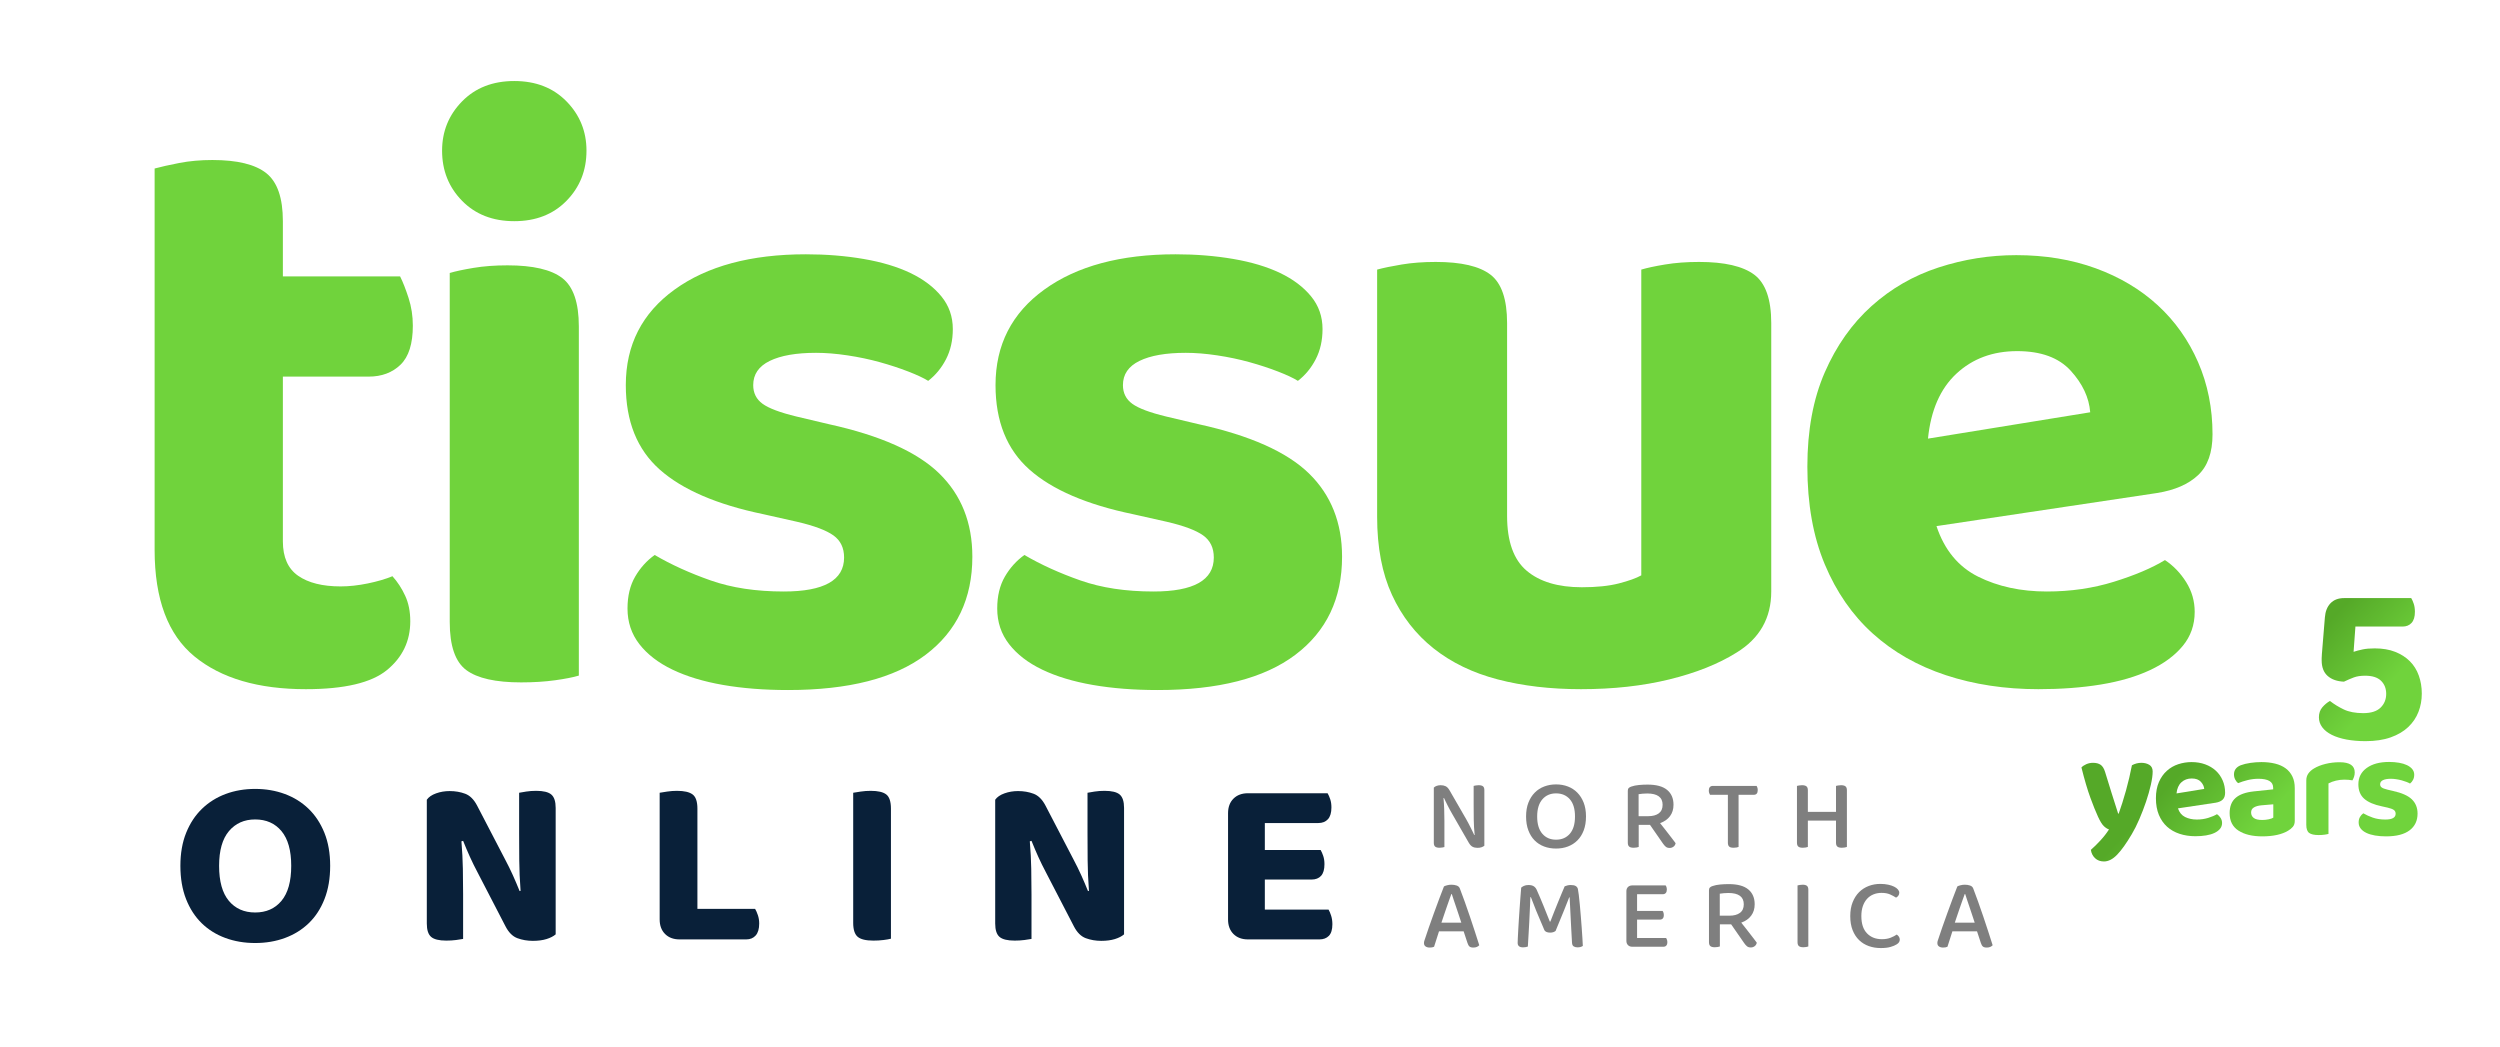 <svg viewBox="0 0 236.499 99.05" height="99.05pt" width="236.499pt" overflow="visible" version="1.1" xmlns="http://www.w3.org/2000/svg" xmlns:xlink="http://www.w3.org/1999/xlink" fill-rule="evenodd" stroke-linejoin="bevel" stroke-width="0.501">
 <defs>
  <linearGradient gradientTransform="translate(211.538 30.631)" y2="-5.522" x2="6.04" y1="0" x1="0" gradientUnits="userSpaceOnUse" id="LinearGradient">
   <stop stop-color="#55a928" offset="0"></stop>
   <stop stop-color="#70d33c" offset="1"></stop>
  </linearGradient>
  <linearGradient gradientTransform="translate(210.322 30.426)" y2="-6" x2="6.563" y1="0" x1="0" gradientUnits="userSpaceOnUse" id="LinearGradient_1">
   <stop stop-color="#55a928" offset="0"></stop>
   <stop stop-color="#70d33c" offset="1"></stop>
  </linearGradient>
 </defs>
 <g transform="scale(1 -1)" font-size="16" font-family="Times New Roman" stroke="black" fill="none" id="Document">
  <g transform="translate(0 -99.05)" id="Spread">
   <g style="font-variant-ligatures:none" id="Layer 1">
    <g stroke="none" stroke-linecap="round" stroke-linejoin="round" fill-rule="nonzero" id="Group">
     <g id="Group_1">
      <g stroke-miterlimit="79.84" fill="#70d33c" stroke-width="2.01" id="Group_2">
       <g id="Group_3">
        <path marker-end="none" marker-start="none" d="M 26.76,47.835 C 26.76,46.335 27.242,45.25 28.206,44.581 C 29.17,43.911 30.509,43.576 32.224,43.576 C 33.027,43.576 33.884,43.67 34.795,43.857 C 35.706,44.045 36.482,44.273 37.125,44.54 C 37.607,44.005 38.009,43.389 38.33,42.692 C 38.652,41.996 38.812,41.192 38.812,40.282 C 38.812,38.407 38.076,36.867 36.603,35.661 C 35.13,34.456 32.572,33.854 28.929,33.854 C 24.43,33.854 20.921,34.885 18.403,36.947 C 15.885,39.009 14.627,42.371 14.627,47.031 L 14.627,83.109 C 15.216,83.27 15.993,83.444 16.957,83.632 C 17.921,83.819 18.966,83.913 20.091,83.913 C 22.447,83.913 24.148,83.498 25.193,82.667 C 26.237,81.837 26.76,80.324 26.76,78.127 L 26.76,72.905 L 37.848,72.905 C 38.116,72.369 38.384,71.686 38.652,70.856 C 38.92,70.025 39.054,69.155 39.054,68.244 C 39.054,66.53 38.665,65.298 37.888,64.548 C 37.112,63.798 36.107,63.423 34.875,63.423 L 26.76,63.423 L 26.76,47.835 Z"></path>
        <path marker-end="none" marker-start="none" d="M 54.758,35.139 C 54.222,34.978 53.472,34.831 52.508,34.697 C 51.544,34.563 50.473,34.496 49.294,34.496 C 46.884,34.496 45.156,34.885 44.111,35.661 C 43.067,36.438 42.545,37.952 42.545,40.201 L 42.545,73.226 C 43.08,73.387 43.83,73.547 44.794,73.708 C 45.759,73.869 46.83,73.949 48.009,73.949 C 50.419,73.949 52.147,73.547 53.191,72.744 C 54.236,71.94 54.758,70.414 54.758,68.164 L 54.758,35.139 Z M 41.821,84.797 C 41.821,86.618 42.451,88.171 43.71,89.457 C 44.969,90.743 46.616,91.385 48.651,91.385 C 50.687,91.385 52.334,90.743 53.593,89.457 C 54.852,88.171 55.481,86.618 55.481,84.797 C 55.481,82.922 54.852,81.341 53.593,80.056 C 52.334,78.77 50.687,78.127 48.651,78.127 C 46.616,78.127 44.969,78.77 43.71,80.056 C 42.451,81.341 41.821,82.922 41.821,84.797 Z"></path>
        <path marker-end="none" marker-start="none" d="M 91.984,46.388 C 91.984,42.424 90.511,39.331 87.565,37.108 C 84.619,34.885 80.28,33.773 74.548,33.773 C 72.298,33.773 70.249,33.934 68.401,34.255 C 66.553,34.577 64.959,35.059 63.62,35.702 C 62.281,36.344 61.237,37.148 60.487,38.112 C 59.737,39.076 59.362,40.201 59.362,41.487 C 59.362,42.665 59.603,43.67 60.085,44.5 C 60.567,45.33 61.183,46.013 61.933,46.549 C 63.486,45.638 65.254,44.835 67.236,44.139 C 69.218,43.442 71.522,43.094 74.146,43.094 C 77.95,43.094 79.851,44.165 79.851,46.308 C 79.851,47.219 79.517,47.915 78.847,48.397 C 78.177,48.879 77.039,49.308 75.432,49.683 L 72.218,50.406 C 67.825,51.317 64.558,52.723 62.415,54.625 C 60.272,56.526 59.201,59.191 59.201,62.62 C 59.201,66.423 60.741,69.436 63.821,71.659 C 66.901,73.882 71.039,74.994 76.236,74.994 C 78.164,74.994 79.985,74.846 81.699,74.552 C 83.414,74.257 84.887,73.815 86.119,73.226 C 87.351,72.637 88.328,71.9 89.052,71.016 C 89.775,70.132 90.136,69.101 90.136,67.923 C 90.136,66.851 89.922,65.901 89.494,65.07 C 89.065,64.24 88.503,63.557 87.806,63.021 C 87.378,63.289 86.748,63.584 85.918,63.905 C 85.088,64.227 84.19,64.521 83.226,64.789 C 82.262,65.057 81.244,65.271 80.173,65.432 C 79.101,65.593 78.11,65.673 77.2,65.673 C 75.325,65.673 73.865,65.418 72.821,64.91 C 71.776,64.401 71.254,63.637 71.254,62.62 C 71.254,61.87 71.548,61.28 72.138,60.852 C 72.727,60.423 73.798,60.021 75.352,59.646 L 78.405,58.923 C 83.28,57.852 86.762,56.299 88.851,54.263 C 90.94,52.227 91.984,49.603 91.984,46.388 Z"></path>
        <path marker-end="none" marker-start="none" d="M 126.959,46.388 C 126.959,42.424 125.486,39.331 122.54,37.108 C 119.594,34.885 115.255,33.773 109.523,33.773 C 107.273,33.773 105.224,33.934 103.376,34.255 C 101.528,34.577 99.934,35.059 98.595,35.702 C 97.256,36.344 96.212,37.148 95.462,38.112 C 94.712,39.076 94.337,40.201 94.337,41.487 C 94.337,42.665 94.578,43.67 95.06,44.5 C 95.542,45.33 96.158,46.013 96.908,46.549 C 98.461,45.638 100.229,44.835 102.211,44.139 C 104.193,43.442 106.497,43.094 109.121,43.094 C 112.925,43.094 114.826,44.165 114.826,46.308 C 114.826,47.219 114.492,47.915 113.822,48.397 C 113.152,48.879 112.014,49.308 110.407,49.683 L 107.193,50.406 C 102.8,51.317 99.533,52.723 97.39,54.625 C 95.247,56.526 94.176,59.191 94.176,62.62 C 94.176,66.423 95.716,69.436 98.796,71.659 C 101.876,73.882 106.014,74.994 111.211,74.994 C 113.139,74.994 114.96,74.846 116.674,74.552 C 118.389,74.257 119.862,73.815 121.094,73.226 C 122.326,72.637 123.303,71.9 124.027,71.016 C 124.75,70.132 125.111,69.101 125.111,67.923 C 125.111,66.851 124.897,65.901 124.469,65.07 C 124.04,64.24 123.478,63.557 122.781,63.021 C 122.353,63.289 121.723,63.584 120.893,63.905 C 120.063,64.227 119.165,64.521 118.201,64.789 C 117.237,65.057 116.219,65.271 115.148,65.432 C 114.076,65.593 113.085,65.673 112.175,65.673 C 110.3,65.673 108.84,65.418 107.796,64.91 C 106.751,64.401 106.229,63.637 106.229,62.62 C 106.229,61.87 106.523,61.28 107.113,60.852 C 107.702,60.423 108.773,60.021 110.327,59.646 L 113.38,58.923 C 118.255,57.852 121.737,56.299 123.826,54.263 C 125.915,52.227 126.959,49.603 126.959,46.388 Z"></path>
        <path marker-end="none" marker-start="none" d="M 167.559,43.094 C 167.559,40.576 166.461,38.648 164.265,37.309 C 162.551,36.237 160.435,35.394 157.917,34.778 C 155.399,34.162 152.614,33.854 149.56,33.854 C 146.668,33.854 144.043,34.162 141.686,34.778 C 139.329,35.394 137.307,36.371 135.619,37.71 C 133.932,39.05 132.619,40.737 131.682,42.773 C 130.745,44.808 130.276,47.272 130.276,50.165 L 130.276,73.547 C 130.865,73.708 131.642,73.869 132.606,74.029 C 133.57,74.19 134.642,74.271 135.82,74.271 C 138.231,74.271 139.958,73.869 141.003,73.065 C 142.047,72.262 142.57,70.735 142.57,68.485 L 142.57,50.245 C 142.57,47.835 143.186,46.107 144.418,45.063 C 145.65,44.018 147.391,43.496 149.641,43.496 C 151.033,43.496 152.199,43.616 153.136,43.857 C 154.073,44.098 154.783,44.353 155.265,44.621 L 155.265,73.547 C 155.801,73.708 156.551,73.869 157.515,74.029 C 158.479,74.19 159.551,74.271 160.729,74.271 C 163.14,74.271 164.881,73.869 165.952,73.065 C 167.023,72.262 167.559,70.735 167.559,68.485 L 167.559,43.094 Z"></path>
        <path marker-end="none" marker-start="none" d="M 183.19,49.281 C 183.94,47.031 185.252,45.438 187.127,44.5 C 189.002,43.563 191.171,43.094 193.635,43.094 C 195.885,43.094 198.001,43.402 199.983,44.018 C 201.965,44.634 203.572,45.317 204.804,46.067 C 205.608,45.531 206.277,44.835 206.813,43.978 C 207.349,43.121 207.617,42.183 207.617,41.166 C 207.617,39.934 207.242,38.862 206.492,37.952 C 205.742,37.041 204.711,36.278 203.398,35.661 C 202.086,35.045 200.532,34.59 198.738,34.295 C 196.943,34.001 194.975,33.854 192.832,33.854 C 189.671,33.854 186.752,34.295 184.073,35.179 C 181.395,36.063 179.092,37.376 177.163,39.117 C 175.235,40.858 173.721,43.04 172.623,45.665 C 171.525,48.29 170.976,51.37 170.976,54.906 C 170.976,58.334 171.525,61.307 172.623,63.825 C 173.721,66.342 175.195,68.432 177.043,70.092 C 178.891,71.753 181.007,72.972 183.39,73.748 C 185.774,74.525 188.225,74.913 190.743,74.913 C 193.475,74.913 195.979,74.498 198.256,73.668 C 200.532,72.838 202.487,71.672 204.121,70.173 C 205.755,68.673 207.027,66.878 207.938,64.789 C 208.849,62.7 209.304,60.423 209.304,57.959 C 209.304,56.245 208.849,54.959 207.938,54.102 C 207.027,53.245 205.742,52.683 204.081,52.415 L 183.19,49.281 Z M 190.823,65.834 C 188.52,65.834 186.605,65.124 185.078,63.704 C 183.551,62.285 182.654,60.236 182.386,57.557 L 197.733,60.048 C 197.626,61.441 197.01,62.753 195.885,63.985 C 194.76,65.218 193.073,65.834 190.823,65.834 Z"></path>
       </g>
      </g>
      <g stroke-miterlimit="79.84" fill="#092039" stroke-width="0.567" id="Group_4">
       <g id="Group_5">
        <path marker-end="none" marker-start="none" d="M 31.234,17.142 C 31.234,15.959 31.056,14.913 30.699,14.003 C 30.343,13.093 29.846,12.331 29.21,11.717 C 28.573,11.103 27.822,10.637 26.958,10.319 C 26.094,10 25.154,9.841 24.138,9.841 C 23.122,9.841 22.182,10 21.318,10.319 C 20.454,10.637 19.707,11.103 19.078,11.717 C 18.449,12.331 17.956,13.093 17.599,14.003 C 17.243,14.913 17.065,15.959 17.065,17.142 C 17.065,18.324 17.247,19.367 17.611,20.269 C 17.975,21.171 18.475,21.929 19.112,22.543 C 19.749,23.157 20.495,23.623 21.352,23.942 C 22.209,24.26 23.137,24.419 24.138,24.419 C 25.139,24.419 26.071,24.26 26.935,23.942 C 27.8,23.623 28.55,23.157 29.187,22.543 C 29.824,21.929 30.324,21.171 30.688,20.269 C 31.052,19.367 31.234,18.324 31.234,17.142 Z M 27.549,17.142 C 27.549,18.597 27.242,19.692 26.628,20.428 C 26.014,21.163 25.184,21.531 24.138,21.531 C 23.107,21.531 22.281,21.163 21.659,20.428 C 21.037,19.692 20.727,18.597 20.727,17.142 C 20.727,15.671 21.034,14.568 21.648,13.832 C 22.262,13.097 23.092,12.729 24.138,12.729 C 25.184,12.729 26.014,13.097 26.628,13.832 C 27.242,14.568 27.549,15.671 27.549,17.142 Z"></path>
        <path marker-end="none" marker-start="none" d="M 52.566,10.66 C 52.354,10.478 52.066,10.33 51.702,10.216 C 51.338,10.103 50.906,10.046 50.406,10.046 C 49.89,10.046 49.405,10.129 48.95,10.296 C 48.495,10.463 48.116,10.842 47.813,11.433 L 45.175,16.527 C 44.917,17.013 44.678,17.498 44.458,17.983 C 44.239,18.468 44.022,18.976 43.81,19.507 L 43.651,19.461 C 43.727,18.552 43.772,17.684 43.787,16.857 C 43.803,16.031 43.81,15.231 43.81,14.458 L 43.81,10.228 C 43.659,10.197 43.435,10.163 43.139,10.125 C 42.844,10.087 42.537,10.069 42.218,10.069 C 41.536,10.069 41.058,10.186 40.785,10.421 C 40.512,10.656 40.376,11.077 40.376,11.683 L 40.376,23.396 C 40.558,23.654 40.85,23.854 41.252,23.998 C 41.653,24.143 42.082,24.215 42.537,24.215 C 43.067,24.215 43.556,24.131 44.003,23.964 C 44.451,23.798 44.826,23.426 45.129,22.85 L 47.79,17.733 C 48.048,17.248 48.287,16.762 48.507,16.277 C 48.726,15.792 48.942,15.284 49.155,14.754 L 49.246,14.776 C 49.17,15.792 49.128,16.755 49.121,17.665 C 49.113,18.574 49.109,19.446 49.109,20.28 L 49.109,24.055 C 49.261,24.086 49.485,24.124 49.78,24.169 C 50.076,24.215 50.39,24.237 50.724,24.237 C 51.406,24.237 51.884,24.12 52.157,23.885 C 52.43,23.65 52.566,23.229 52.566,22.623 L 52.566,10.66 Z"></path>
        <path marker-end="none" marker-start="none" d="M 64.292,10.182 C 63.716,10.182 63.257,10.353 62.916,10.694 C 62.575,11.035 62.404,11.494 62.404,12.07 L 62.404,24.055 C 62.571,24.086 62.81,24.124 63.12,24.169 C 63.431,24.215 63.738,24.237 64.041,24.237 C 64.724,24.237 65.217,24.124 65.52,23.896 C 65.823,23.669 65.975,23.221 65.975,22.554 L 65.975,13.071 L 71.433,13.071 C 71.524,12.919 71.611,12.722 71.694,12.479 C 71.778,12.237 71.82,11.971 71.82,11.683 C 71.82,11.183 71.71,10.808 71.49,10.557 C 71.27,10.307 70.97,10.182 70.591,10.182 L 64.292,10.182 Z"></path>
        <path marker-end="none" marker-start="none" d="M 82.622,10.069 C 81.91,10.069 81.413,10.19 81.133,10.432 C 80.852,10.675 80.712,11.115 80.712,11.751 L 80.712,24.055 C 80.879,24.086 81.118,24.124 81.428,24.169 C 81.739,24.215 82.054,24.237 82.372,24.237 C 83.055,24.237 83.543,24.124 83.839,23.896 C 84.135,23.669 84.283,23.221 84.283,22.554 L 84.283,10.25 C 84.116,10.205 83.881,10.163 83.578,10.125 C 83.274,10.087 82.956,10.069 82.622,10.069 Z"></path>
        <path marker-end="none" marker-start="none" d="M 106.335,10.66 C 106.123,10.478 105.835,10.33 105.471,10.216 C 105.107,10.103 104.675,10.046 104.175,10.046 C 103.659,10.046 103.174,10.129 102.719,10.296 C 102.264,10.463 101.885,10.842 101.582,11.433 L 98.944,16.527 C 98.686,17.013 98.447,17.498 98.227,17.983 C 98.008,18.468 97.791,18.976 97.579,19.507 L 97.42,19.461 C 97.496,18.552 97.541,17.684 97.556,16.857 C 97.572,16.031 97.579,15.231 97.579,14.458 L 97.579,10.228 C 97.428,10.197 97.204,10.163 96.908,10.125 C 96.613,10.087 96.306,10.069 95.987,10.069 C 95.305,10.069 94.827,10.186 94.554,10.421 C 94.281,10.656 94.145,11.077 94.145,11.683 L 94.145,23.396 C 94.327,23.654 94.619,23.854 95.021,23.998 C 95.422,24.143 95.851,24.215 96.306,24.215 C 96.836,24.215 97.325,24.131 97.772,23.964 C 98.22,23.798 98.595,23.426 98.898,22.85 L 101.559,17.733 C 101.817,17.248 102.056,16.762 102.276,16.277 C 102.495,15.792 102.711,15.284 102.924,14.754 L 103.015,14.776 C 102.939,15.792 102.897,16.755 102.89,17.665 C 102.882,18.574 102.878,19.446 102.878,20.28 L 102.878,24.055 C 103.03,24.086 103.254,24.124 103.549,24.169 C 103.845,24.215 104.159,24.237 104.493,24.237 C 105.175,24.237 105.653,24.12 105.926,23.885 C 106.199,23.65 106.335,23.229 106.335,22.623 L 106.335,10.66 Z"></path>
        <path marker-end="none" marker-start="none" d="M 118.061,10.182 C 117.485,10.182 117.026,10.353 116.685,10.694 C 116.344,11.035 116.173,11.494 116.173,12.07 L 116.173,22.122 C 116.173,22.698 116.344,23.157 116.685,23.498 C 117.026,23.839 117.485,24.01 118.061,24.01 L 125.589,24.01 C 125.68,23.858 125.763,23.669 125.839,23.441 C 125.915,23.214 125.952,22.956 125.952,22.668 C 125.952,22.168 125.842,21.796 125.623,21.554 C 125.403,21.311 125.096,21.19 124.702,21.19 L 119.653,21.19 L 119.653,18.643 L 124.929,18.643 C 125.02,18.491 125.103,18.301 125.179,18.074 C 125.255,17.847 125.293,17.589 125.293,17.301 C 125.293,16.8 125.187,16.433 124.974,16.198 C 124.762,15.963 124.459,15.845 124.065,15.845 L 119.653,15.845 L 119.653,13.002 L 125.68,13.002 C 125.77,12.851 125.854,12.654 125.93,12.411 C 126.005,12.168 126.043,11.903 126.043,11.615 C 126.043,11.115 125.933,10.751 125.714,10.523 C 125.494,10.296 125.194,10.182 124.815,10.182 L 118.061,10.182 Z"></path>
       </g>
      </g>
      <g stroke-miterlimit="79.84" fill="#7f7f7f" stroke-width="0.234" id="Group_6">
       <g id="Group_7">
        <path marker-end="none" marker-start="none" d="M 140.419,19.044 C 140.349,18.987 140.26,18.939 140.152,18.901 C 140.044,18.863 139.916,18.844 139.77,18.844 C 139.592,18.844 139.438,18.877 139.307,18.944 C 139.177,19.011 139.058,19.136 138.949,19.321 L 137.375,22.059 C 137.305,22.18 137.233,22.308 137.16,22.441 C 137.087,22.575 137.017,22.708 136.95,22.842 C 136.883,22.976 136.82,23.104 136.759,23.228 C 136.699,23.352 136.646,23.462 136.602,23.558 L 136.554,23.548 C 136.586,23.217 136.608,22.863 136.621,22.484 C 136.634,22.106 136.64,21.748 136.64,21.41 L 136.64,18.92 C 136.596,18.907 136.53,18.893 136.444,18.877 C 136.359,18.861 136.271,18.853 136.182,18.853 C 135.991,18.853 135.853,18.888 135.767,18.958 C 135.681,19.028 135.638,19.146 135.638,19.311 L 135.638,24.541 C 135.702,24.61 135.792,24.666 135.91,24.708 C 136.028,24.749 136.153,24.77 136.287,24.77 C 136.465,24.77 136.621,24.738 136.755,24.674 C 136.888,24.61 137.009,24.486 137.117,24.302 L 138.701,21.554 C 138.771,21.433 138.841,21.306 138.911,21.172 C 138.981,21.038 139.05,20.905 139.116,20.771 C 139.183,20.638 139.247,20.509 139.307,20.385 C 139.368,20.261 139.42,20.151 139.465,20.055 L 139.503,20.065 C 139.452,20.548 139.423,21.027 139.417,21.501 C 139.411,21.975 139.407,22.438 139.407,22.89 L 139.407,24.703 C 139.458,24.715 139.525,24.73 139.608,24.746 C 139.691,24.762 139.78,24.77 139.875,24.77 C 140.066,24.77 140.204,24.735 140.29,24.665 C 140.376,24.595 140.419,24.477 140.419,24.311 L 140.419,19.044 Z"></path>
        <path marker-end="none" marker-start="none" d="M 150.035,21.811 C 150.035,21.315 149.963,20.878 149.82,20.499 C 149.677,20.121 149.478,19.804 149.223,19.55 C 148.969,19.295 148.67,19.103 148.326,18.972 C 147.983,18.842 147.608,18.777 147.2,18.777 C 146.793,18.777 146.416,18.842 146.07,18.972 C 145.723,19.103 145.424,19.295 145.173,19.55 C 144.921,19.804 144.724,20.121 144.581,20.499 C 144.438,20.878 144.366,21.315 144.366,21.811 C 144.366,22.308 144.439,22.743 144.586,23.119 C 144.732,23.494 144.932,23.81 145.187,24.068 C 145.441,24.326 145.742,24.52 146.089,24.65 C 146.435,24.781 146.806,24.846 147.2,24.846 C 147.601,24.846 147.973,24.781 148.317,24.65 C 148.66,24.52 148.959,24.326 149.214,24.068 C 149.468,23.81 149.669,23.494 149.815,23.119 C 149.961,22.743 150.035,22.308 150.035,21.811 Z M 148.994,21.811 C 148.994,22.524 148.832,23.066 148.508,23.438 C 148.183,23.81 147.747,23.997 147.2,23.997 C 146.666,23.997 146.235,23.809 145.907,23.434 C 145.58,23.058 145.416,22.517 145.416,21.811 C 145.416,21.099 145.578,20.555 145.903,20.179 C 146.227,19.804 146.66,19.616 147.2,19.616 C 147.747,19.616 148.183,19.804 148.508,20.179 C 148.832,20.555 148.994,21.099 148.994,21.811 Z"></path>
        <path marker-end="none" marker-start="none" d="M 155.021,18.929 C 154.97,18.91 154.903,18.893 154.82,18.877 C 154.738,18.861 154.645,18.853 154.544,18.853 C 154.346,18.853 154.205,18.89 154.119,18.963 C 154.033,19.036 153.99,19.158 153.99,19.33 L 153.99,24.254 C 153.99,24.362 154.02,24.447 154.081,24.507 C 154.141,24.568 154.225,24.614 154.334,24.645 C 154.531,24.715 154.766,24.763 155.04,24.789 C 155.313,24.814 155.587,24.827 155.86,24.827 C 156.687,24.827 157.303,24.66 157.707,24.326 C 158.111,23.992 158.313,23.523 158.313,22.918 C 158.313,22.498 158.203,22.141 157.984,21.845 C 157.764,21.549 157.451,21.328 157.044,21.181 C 157.196,20.991 157.346,20.801 157.492,20.614 C 157.639,20.426 157.777,20.248 157.907,20.079 C 158.038,19.911 158.155,19.758 158.26,19.621 C 158.365,19.484 158.45,19.372 158.513,19.282 C 158.482,19.136 158.412,19.025 158.303,18.948 C 158.195,18.872 158.078,18.834 157.95,18.834 C 157.798,18.834 157.677,18.871 157.588,18.944 C 157.499,19.017 157.41,19.117 157.32,19.244 L 156.089,21.019 L 155.021,21.019 L 155.021,18.929 Z M 155.937,21.84 C 156.35,21.84 156.678,21.929 156.92,22.107 C 157.161,22.285 157.282,22.556 157.282,22.918 C 157.282,23.275 157.16,23.542 156.915,23.72 C 156.67,23.898 156.309,23.987 155.832,23.987 C 155.686,23.987 155.541,23.981 155.398,23.968 C 155.254,23.955 155.126,23.939 155.011,23.92 L 155.011,21.84 L 155.937,21.84 Z"></path>
        <path marker-end="none" marker-start="none" d="M 164.468,23.863 L 164.468,18.929 C 164.424,18.91 164.358,18.893 164.273,18.877 C 164.187,18.861 164.096,18.853 164.001,18.853 C 163.803,18.853 163.663,18.89 163.581,18.963 C 163.498,19.036 163.457,19.158 163.457,19.33 L 163.457,23.863 L 161.768,23.863 C 161.736,23.908 161.709,23.965 161.686,24.035 C 161.664,24.105 161.653,24.184 161.653,24.273 C 161.653,24.413 161.686,24.52 161.753,24.593 C 161.82,24.666 161.911,24.703 162.025,24.703 L 166.176,24.703 C 166.202,24.665 166.226,24.61 166.248,24.541 C 166.27,24.471 166.281,24.394 166.281,24.311 C 166.281,24.012 166.157,23.863 165.909,23.863 L 164.468,23.863 Z"></path>
        <path marker-end="none" marker-start="none" d="M 173.685,24.703 C 173.73,24.715 173.796,24.73 173.886,24.746 C 173.975,24.762 174.067,24.77 174.162,24.77 C 174.347,24.77 174.485,24.735 174.577,24.665 C 174.67,24.595 174.716,24.471 174.716,24.292 L 174.716,18.929 C 174.665,18.91 174.596,18.893 174.511,18.877 C 174.425,18.861 174.334,18.853 174.239,18.853 C 174.041,18.853 173.9,18.89 173.814,18.963 C 173.728,19.036 173.685,19.158 173.685,19.33 L 173.685,21.42 L 171.023,21.42 L 171.023,18.929 C 170.972,18.91 170.905,18.893 170.822,18.877 C 170.74,18.861 170.647,18.853 170.546,18.853 C 170.348,18.853 170.207,18.89 170.121,18.963 C 170.035,19.036 169.992,19.158 169.992,19.33 L 169.992,24.703 C 170.043,24.715 170.111,24.73 170.197,24.746 C 170.283,24.762 170.374,24.77 170.469,24.77 C 170.654,24.77 170.792,24.735 170.884,24.665 C 170.977,24.595 171.023,24.471 171.023,24.292 L 171.023,22.25 L 173.685,22.25 L 173.685,24.703 Z"></path>
       </g>
      </g>
      <g stroke-miterlimit="79.84" fill="#7f7f7f" stroke-width="0.234" id="Group_8">
       <g id="Group_9">
        <path marker-end="none" marker-start="none" d="M 138.459,10.948 L 136.13,10.948 L 135.663,9.488 C 135.605,9.462 135.545,9.443 135.481,9.43 C 135.418,9.418 135.341,9.411 135.252,9.411 C 135.093,9.411 134.963,9.446 134.861,9.516 C 134.759,9.586 134.708,9.691 134.708,9.831 C 134.708,9.901 134.718,9.97 134.737,10.036 C 134.756,10.103 134.782,10.178 134.813,10.261 C 134.896,10.528 135.012,10.873 135.162,11.296 C 135.311,11.719 135.47,12.166 135.639,12.637 C 135.807,13.108 135.978,13.57 136.149,14.025 C 136.321,14.48 136.471,14.87 136.598,15.194 C 136.662,15.232 136.76,15.269 136.894,15.304 C 137.027,15.339 137.164,15.357 137.304,15.357 C 137.489,15.357 137.654,15.331 137.8,15.28 C 137.947,15.229 138.045,15.14 138.096,15.013 C 138.236,14.65 138.389,14.238 138.554,13.777 C 138.72,13.316 138.885,12.84 139.05,12.351 C 139.216,11.861 139.375,11.38 139.528,10.91 C 139.68,10.439 139.817,10.013 139.938,9.631 C 139.881,9.567 139.806,9.515 139.714,9.473 C 139.621,9.432 139.512,9.411 139.384,9.411 C 139.213,9.411 139.089,9.445 139.012,9.512 C 138.936,9.578 138.872,9.691 138.821,9.85 L 138.459,10.948 Z M 137.295,14.469 C 137.231,14.297 137.161,14.103 137.085,13.887 C 137.008,13.671 136.929,13.443 136.846,13.205 C 136.763,12.966 136.681,12.724 136.598,12.479 C 136.515,12.234 136.436,11.997 136.359,11.768 L 138.239,11.768 C 138.157,12.023 138.072,12.279 137.986,12.537 C 137.901,12.794 137.818,13.041 137.738,13.276 C 137.659,13.512 137.584,13.733 137.514,13.939 C 137.444,14.146 137.387,14.323 137.342,14.469 L 137.295,14.469 Z"></path>
        <path marker-end="none" marker-start="none" d="M 147.158,10.986 C 147.108,10.941 147.038,10.903 146.948,10.871 C 146.859,10.84 146.758,10.824 146.643,10.824 C 146.51,10.824 146.393,10.844 146.295,10.886 C 146.196,10.927 146.128,10.992 146.09,11.081 C 145.797,11.756 145.544,12.354 145.331,12.875 C 145.118,13.397 144.948,13.833 144.82,14.183 L 144.773,14.183 C 144.754,13.731 144.736,13.316 144.72,12.937 C 144.704,12.559 144.687,12.188 144.668,11.826 C 144.649,11.463 144.628,11.094 144.606,10.719 C 144.583,10.343 144.56,9.939 144.534,9.507 C 144.483,9.488 144.418,9.47 144.339,9.454 C 144.259,9.438 144.175,9.43 144.086,9.43 C 143.742,9.43 143.57,9.57 143.57,9.85 C 143.57,9.933 143.575,10.079 143.585,10.289 C 143.594,10.499 143.607,10.749 143.623,11.038 C 143.639,11.328 143.658,11.648 143.68,11.997 C 143.702,12.347 143.726,12.702 143.752,13.061 C 143.777,13.421 143.803,13.774 143.828,14.121 C 143.853,14.467 143.879,14.787 143.904,15.08 C 143.955,15.131 144.04,15.185 144.157,15.242 C 144.275,15.299 144.42,15.328 144.591,15.328 C 144.795,15.328 144.957,15.291 145.078,15.218 C 145.199,15.145 145.294,15.035 145.364,14.889 C 145.466,14.666 145.571,14.426 145.679,14.168 C 145.787,13.911 145.896,13.65 146.004,13.386 C 146.112,13.122 146.217,12.859 146.319,12.599 C 146.42,12.338 146.519,12.093 146.614,11.864 L 146.662,11.864 C 146.783,12.182 146.906,12.497 147.03,12.809 C 147.154,13.12 147.275,13.419 147.392,13.706 C 147.51,13.992 147.621,14.262 147.726,14.517 C 147.831,14.771 147.928,15 148.017,15.204 C 148.087,15.236 148.173,15.264 148.275,15.29 C 148.377,15.315 148.482,15.328 148.59,15.328 C 148.8,15.328 148.957,15.296 149.062,15.232 C 149.167,15.169 149.236,15.077 149.267,14.956 C 149.293,14.841 149.321,14.652 149.353,14.388 C 149.385,14.124 149.417,13.82 149.449,13.477 C 149.48,13.133 149.512,12.769 149.544,12.384 C 149.576,11.999 149.605,11.627 149.63,11.267 C 149.655,10.908 149.678,10.577 149.697,10.275 C 149.716,9.973 149.729,9.736 149.735,9.564 C 149.665,9.52 149.59,9.486 149.511,9.464 C 149.431,9.442 149.337,9.43 149.229,9.43 C 149.096,9.43 148.979,9.459 148.881,9.516 C 148.782,9.574 148.727,9.682 148.714,9.841 C 148.688,10.273 148.665,10.7 148.642,11.12 C 148.62,11.539 148.599,11.937 148.58,12.312 C 148.561,12.688 148.544,13.034 148.528,13.353 C 148.512,13.671 148.498,13.941 148.485,14.164 L 148.447,14.164 C 148.326,13.839 148.162,13.426 147.955,12.923 C 147.748,12.421 147.483,11.775 147.158,10.986 Z"></path>
        <path marker-end="none" marker-start="none" d="M 154.409,9.488 C 154.244,9.488 154.11,9.539 154.008,9.64 C 153.907,9.742 153.856,9.876 153.856,10.041 L 153.856,14.746 C 153.856,14.911 153.907,15.043 154.008,15.142 C 154.11,15.24 154.244,15.29 154.409,15.29 L 157.568,15.29 C 157.6,15.252 157.627,15.197 157.649,15.127 C 157.671,15.057 157.682,14.981 157.682,14.898 C 157.682,14.758 157.649,14.65 157.582,14.574 C 157.515,14.498 157.425,14.459 157.31,14.459 L 154.867,14.459 L 154.867,12.875 L 157.282,12.875 C 157.313,12.837 157.34,12.783 157.363,12.713 C 157.385,12.643 157.396,12.567 157.396,12.484 C 157.396,12.338 157.363,12.23 157.296,12.16 C 157.229,12.09 157.138,12.055 157.024,12.055 L 154.867,12.055 L 154.867,10.318 L 157.616,10.318 C 157.641,10.28 157.667,10.226 157.692,10.156 C 157.717,10.086 157.73,10.009 157.73,9.927 C 157.73,9.78 157.697,9.671 157.63,9.597 C 157.563,9.524 157.472,9.488 157.358,9.488 L 154.409,9.488 Z"></path>
        <path marker-end="none" marker-start="none" d="M 162.699,9.516 C 162.649,9.497 162.582,9.48 162.499,9.464 C 162.416,9.448 162.324,9.44 162.222,9.44 C 162.025,9.44 161.884,9.477 161.798,9.55 C 161.712,9.623 161.669,9.745 161.669,9.917 L 161.669,14.841 C 161.669,14.949 161.699,15.034 161.759,15.094 C 161.82,15.155 161.904,15.201 162.012,15.232 C 162.21,15.302 162.445,15.35 162.718,15.376 C 162.992,15.401 163.266,15.414 163.539,15.414 C 164.366,15.414 164.982,15.247 165.386,14.913 C 165.79,14.579 165.992,14.11 165.992,13.505 C 165.992,13.085 165.882,12.727 165.662,12.432 C 165.443,12.136 165.13,11.915 164.722,11.768 C 164.875,11.578 165.025,11.388 165.171,11.201 C 165.317,11.013 165.456,10.835 165.586,10.666 C 165.716,10.498 165.834,10.345 165.939,10.208 C 166.044,10.071 166.128,9.959 166.192,9.869 C 166.16,9.723 166.09,9.612 165.982,9.535 C 165.874,9.459 165.756,9.421 165.629,9.421 C 165.476,9.421 165.355,9.458 165.266,9.531 C 165.177,9.604 165.088,9.704 164.999,9.831 L 163.768,11.606 L 162.699,11.606 L 162.699,9.516 Z M 163.616,12.427 C 164.029,12.427 164.357,12.516 164.598,12.694 C 164.84,12.872 164.961,13.143 164.961,13.505 C 164.961,13.861 164.839,14.129 164.594,14.307 C 164.349,14.485 163.988,14.574 163.511,14.574 C 163.364,14.574 163.219,14.568 163.076,14.555 C 162.933,14.542 162.804,14.526 162.69,14.507 L 162.69,12.427 L 163.616,12.427 Z"></path>
        <path marker-end="none" marker-start="none" d="M 171.067,9.516 C 171.023,9.497 170.958,9.48 170.872,9.464 C 170.786,9.448 170.695,9.44 170.6,9.44 C 170.403,9.44 170.261,9.477 170.175,9.55 C 170.089,9.623 170.046,9.745 170.046,9.917 L 170.046,15.29 C 170.097,15.302 170.166,15.317 170.252,15.333 C 170.337,15.349 170.428,15.357 170.523,15.357 C 170.708,15.357 170.845,15.322 170.934,15.252 C 171.023,15.182 171.067,15.057 171.067,14.879 L 171.067,9.516 Z"></path>
        <path marker-end="none" marker-start="none" d="M 179.671,14.603 C 179.671,14.494 179.64,14.399 179.58,14.316 C 179.52,14.234 179.448,14.173 179.365,14.135 C 179.2,14.243 179.011,14.345 178.797,14.44 C 178.584,14.536 178.316,14.584 177.991,14.584 C 177.711,14.584 177.455,14.536 177.223,14.44 C 176.991,14.345 176.79,14.205 176.622,14.021 C 176.453,13.836 176.321,13.607 176.226,13.333 C 176.13,13.06 176.083,12.745 176.083,12.389 C 176.083,11.67 176.261,11.126 176.617,10.757 C 176.973,10.388 177.444,10.203 178.029,10.203 C 178.341,10.203 178.611,10.248 178.84,10.337 C 179.069,10.426 179.267,10.528 179.432,10.642 C 179.502,10.598 179.567,10.534 179.628,10.452 C 179.688,10.369 179.718,10.273 179.718,10.165 C 179.718,10.076 179.695,9.993 179.647,9.917 C 179.599,9.841 179.521,9.771 179.413,9.707 C 179.273,9.618 179.082,9.539 178.84,9.469 C 178.599,9.399 178.293,9.364 177.924,9.364 C 177.517,9.364 177.139,9.426 176.789,9.55 C 176.439,9.674 176.133,9.861 175.873,10.113 C 175.612,10.364 175.407,10.679 175.257,11.058 C 175.108,11.436 175.033,11.88 175.033,12.389 C 175.033,12.885 175.109,13.324 175.262,13.706 C 175.415,14.087 175.62,14.405 175.877,14.66 C 176.135,14.914 176.436,15.107 176.779,15.237 C 177.123,15.368 177.489,15.433 177.877,15.433 C 178.15,15.433 178.397,15.409 178.616,15.361 C 178.836,15.314 179.023,15.252 179.179,15.175 C 179.335,15.099 179.456,15.01 179.542,14.908 C 179.628,14.806 179.671,14.704 179.671,14.603 Z"></path>
        <path marker-end="none" marker-start="none" d="M 187.025,10.948 L 184.696,10.948 L 184.229,9.488 C 184.171,9.462 184.111,9.443 184.047,9.43 C 183.984,9.418 183.907,9.411 183.818,9.411 C 183.659,9.411 183.529,9.446 183.427,9.516 C 183.325,9.586 183.274,9.691 183.274,9.831 C 183.274,9.901 183.284,9.97 183.303,10.036 C 183.322,10.103 183.348,10.178 183.379,10.261 C 183.462,10.528 183.578,10.873 183.728,11.296 C 183.877,11.719 184.036,12.166 184.205,12.637 C 184.373,13.108 184.544,13.57 184.715,14.025 C 184.887,14.48 185.037,14.87 185.164,15.194 C 185.228,15.232 185.326,15.269 185.46,15.304 C 185.593,15.339 185.73,15.357 185.87,15.357 C 186.055,15.357 186.22,15.331 186.366,15.28 C 186.513,15.229 186.611,15.14 186.662,15.013 C 186.802,14.65 186.955,14.238 187.12,13.777 C 187.286,13.316 187.451,12.84 187.616,12.351 C 187.782,11.861 187.941,11.38 188.094,10.91 C 188.246,10.439 188.383,10.013 188.504,9.631 C 188.447,9.567 188.372,9.515 188.28,9.473 C 188.187,9.432 188.078,9.411 187.95,9.411 C 187.779,9.411 187.655,9.445 187.578,9.512 C 187.502,9.578 187.438,9.691 187.387,9.85 L 187.025,10.948 Z M 185.861,14.469 C 185.797,14.297 185.727,14.103 185.651,13.887 C 185.574,13.671 185.495,13.443 185.412,13.205 C 185.329,12.966 185.247,12.724 185.164,12.479 C 185.081,12.234 185.002,11.997 184.925,11.768 L 186.805,11.768 C 186.723,12.023 186.638,12.279 186.552,12.537 C 186.467,12.794 186.384,13.041 186.304,13.276 C 186.225,13.512 186.15,13.733 186.08,13.939 C 186.01,14.146 185.953,14.323 185.908,14.469 L 185.861,14.469 Z"></path>
       </g>
      </g>
     </g>
     <g fill="url(#LinearGradient)" stroke-miterlimit="79.84" stroke-width="0.543" id="Group_10">
      <g id="Group_11">
       <path marker-end="none" marker-start="none" d="M 228.101,42.471 C 228.189,42.327 228.268,42.145 228.34,41.928 C 228.413,41.711 228.449,41.457 228.449,41.168 C 228.449,40.704 228.344,40.356 228.134,40.125 C 227.924,39.893 227.638,39.777 227.276,39.777 L 222.822,39.777 L 222.648,37.387 C 222.91,37.475 223.195,37.55 223.507,37.615 C 223.818,37.681 224.198,37.713 224.647,37.713 C 225.386,37.713 226.03,37.604 226.581,37.387 C 227.131,37.17 227.594,36.874 227.971,36.497 C 228.348,36.12 228.63,35.668 228.818,35.139 C 229.007,34.611 229.101,34.042 229.101,33.434 C 229.101,32.825 228.996,32.25 228.786,31.707 C 228.576,31.163 228.253,30.686 227.819,30.273 C 227.384,29.86 226.83,29.534 226.157,29.295 C 225.484,29.057 224.69,28.937 223.778,28.937 C 223.127,28.937 222.529,28.988 221.986,29.089 C 221.443,29.19 220.976,29.339 220.585,29.534 C 220.194,29.73 219.893,29.969 219.683,30.251 C 219.473,30.534 219.368,30.848 219.368,31.196 C 219.368,31.573 219.477,31.887 219.694,32.142 C 219.911,32.395 220.151,32.593 220.411,32.739 C 220.802,32.434 221.24,32.166 221.725,31.934 C 222.21,31.703 222.822,31.587 223.561,31.587 C 224.299,31.587 224.846,31.761 225.201,32.108 C 225.556,32.456 225.733,32.891 225.733,33.412 C 225.733,33.919 225.57,34.332 225.244,34.65 C 224.919,34.969 224.415,35.128 223.735,35.128 C 223.315,35.128 222.96,35.074 222.67,34.965 C 222.381,34.856 222.069,34.723 221.736,34.564 C 221.085,34.592 220.57,34.774 220.194,35.107 C 219.817,35.44 219.629,35.932 219.629,36.584 C 219.629,36.642 219.629,36.707 219.629,36.779 C 219.629,36.852 219.636,36.99 219.651,37.192 L 219.933,40.646 C 219.977,41.211 220.154,41.657 220.465,41.982 C 220.776,42.308 221.207,42.471 221.757,42.471 L 228.101,42.471 Z"></path>
      </g>
     </g>
     <g fill="url(#LinearGradient_1)" stroke-miterlimit="79.84" stroke-width="0.343" id="Group_12">
      <g id="Group_13">
       <path marker-end="none" marker-start="none" d="M 198.468,21.797 C 198.257,22.254 198.017,22.851 197.747,23.588 C 197.477,24.324 197.196,25.278 196.903,26.449 C 197.013,26.568 197.166,26.671 197.363,26.758 C 197.56,26.845 197.772,26.888 198.001,26.888 C 198.294,26.888 198.532,26.826 198.715,26.703 C 198.898,26.579 199.039,26.353 199.14,26.023 C 199.341,25.356 199.545,24.697 199.751,24.047 C 199.957,23.398 200.165,22.744 200.375,22.085 L 200.43,22.085 C 200.54,22.396 200.654,22.737 200.773,23.107 C 200.892,23.478 201.006,23.862 201.116,24.26 C 201.226,24.658 201.329,25.061 201.425,25.468 C 201.521,25.875 201.606,26.27 201.679,26.655 C 201.962,26.81 202.26,26.888 202.571,26.888 C 202.864,26.888 203.115,26.824 203.326,26.696 C 203.536,26.568 203.641,26.357 203.641,26.065 C 203.641,25.735 203.584,25.317 203.47,24.809 C 203.355,24.301 203.204,23.771 203.017,23.217 C 202.829,22.664 202.619,22.115 202.385,21.57 C 202.152,21.026 201.912,20.548 201.665,20.136 C 201.153,19.267 200.691,18.62 200.279,18.194 C 199.867,17.769 199.451,17.556 199.03,17.556 C 198.692,17.556 198.413,17.659 198.193,17.865 C 197.974,18.071 197.841,18.334 197.795,18.654 C 198.088,18.91 198.392,19.21 198.708,19.553 C 199.023,19.896 199.291,20.242 199.511,20.589 C 199.355,20.635 199.193,20.738 199.023,20.898 C 198.854,21.058 198.669,21.358 198.468,21.797 Z"></path>
       <path marker-end="none" marker-start="none" d="M 206.035,22.579 C 206.163,22.195 206.387,21.923 206.707,21.762 C 207.027,21.602 207.398,21.522 207.819,21.522 C 208.203,21.522 208.564,21.575 208.903,21.68 C 209.241,21.785 209.516,21.902 209.726,22.03 C 209.863,21.939 209.978,21.82 210.069,21.673 C 210.161,21.527 210.207,21.367 210.207,21.193 C 210.207,20.983 210.142,20.8 210.014,20.644 C 209.886,20.489 209.71,20.358 209.486,20.253 C 209.262,20.148 208.997,20.07 208.69,20.02 C 208.384,19.969 208.047,19.944 207.681,19.944 C 207.142,19.944 206.643,20.02 206.186,20.171 C 205.728,20.322 205.335,20.546 205.005,20.843 C 204.676,21.14 204.418,21.513 204.23,21.961 C 204.043,22.41 203.949,22.936 203.949,23.54 C 203.949,24.125 204.043,24.633 204.23,25.063 C 204.418,25.493 204.669,25.85 204.985,26.133 C 205.301,26.417 205.662,26.625 206.069,26.758 C 206.476,26.89 206.895,26.957 207.325,26.957 C 207.791,26.957 208.219,26.886 208.608,26.744 C 208.997,26.602 209.331,26.403 209.61,26.147 C 209.889,25.891 210.106,25.584 210.261,25.228 C 210.417,24.871 210.495,24.482 210.495,24.061 C 210.495,23.768 210.417,23.549 210.261,23.402 C 210.106,23.256 209.886,23.16 209.603,23.114 L 206.035,22.579 Z M 207.338,25.406 C 206.945,25.406 206.618,25.285 206.357,25.042 C 206.096,24.8 205.943,24.45 205.897,23.992 L 208.519,24.418 C 208.5,24.656 208.395,24.88 208.203,25.09 C 208.011,25.301 207.723,25.406 207.338,25.406 Z"></path>
       <path marker-end="none" marker-start="none" d="M 214.01,21.481 C 214.212,21.481 214.411,21.502 214.607,21.543 C 214.804,21.584 214.953,21.637 215.053,21.701 L 215.053,22.963 L 213.928,22.867 C 213.635,22.84 213.4,22.773 213.221,22.668 C 213.043,22.563 212.954,22.405 212.954,22.195 C 212.954,21.975 213.036,21.801 213.201,21.673 C 213.365,21.545 213.635,21.481 214.01,21.481 Z M 213.928,26.957 C 214.404,26.957 214.836,26.909 215.225,26.813 C 215.614,26.716 215.945,26.568 216.22,26.367 C 216.494,26.165 216.707,25.909 216.858,25.598 C 217.009,25.287 217.084,24.921 217.084,24.5 L 217.084,21.399 C 217.084,21.161 217.023,20.971 216.899,20.829 C 216.776,20.688 216.627,20.566 216.453,20.466 C 216.169,20.292 215.822,20.159 215.41,20.068 C 214.998,19.976 214.532,19.93 214.01,19.93 C 213.068,19.93 212.318,20.111 211.76,20.473 C 211.202,20.834 210.923,21.385 210.923,22.126 C 210.923,22.757 211.11,23.238 211.485,23.567 C 211.86,23.896 212.437,24.102 213.214,24.185 L 215.04,24.377 L 215.04,24.528 C 215.04,24.82 214.921,25.035 214.683,25.173 C 214.445,25.31 214.102,25.378 213.654,25.378 C 213.306,25.378 212.965,25.337 212.631,25.255 C 212.297,25.173 211.998,25.077 211.732,24.967 C 211.623,25.04 211.529,25.152 211.451,25.303 C 211.373,25.454 211.334,25.616 211.334,25.79 C 211.334,26.193 211.545,26.481 211.966,26.655 C 212.231,26.755 212.54,26.831 212.892,26.881 C 213.244,26.931 213.589,26.957 213.928,26.957 Z"></path>
       <path marker-end="none" marker-start="none" d="M 220.273,20.164 C 220.182,20.136 220.054,20.111 219.889,20.088 C 219.724,20.065 219.541,20.054 219.34,20.054 C 218.928,20.054 218.631,20.12 218.448,20.253 C 218.265,20.386 218.174,20.644 218.174,21.028 L 218.174,25.214 C 218.174,25.47 218.238,25.69 218.366,25.873 C 218.494,26.055 218.672,26.216 218.901,26.353 C 219.203,26.536 219.567,26.68 219.992,26.785 C 220.417,26.89 220.863,26.943 221.33,26.943 C 222.281,26.943 222.757,26.623 222.757,25.982 C 222.757,25.827 222.734,25.685 222.689,25.557 C 222.643,25.429 222.593,25.319 222.538,25.228 C 222.327,25.273 222.071,25.296 221.769,25.296 C 221.504,25.296 221.239,25.264 220.973,25.2 C 220.708,25.136 220.475,25.049 220.273,24.939 L 220.273,20.164 Z"></path>
       <path marker-end="none" marker-start="none" d="M 228.7,22.085 C 228.7,21.408 228.448,20.88 227.945,20.5 C 227.442,20.12 226.701,19.93 225.722,19.93 C 225.337,19.93 224.988,19.958 224.672,20.013 C 224.356,20.068 224.084,20.15 223.855,20.26 C 223.627,20.37 223.448,20.507 223.32,20.671 C 223.192,20.836 223.128,21.028 223.128,21.248 C 223.128,21.449 223.169,21.621 223.252,21.762 C 223.334,21.904 223.439,22.021 223.567,22.112 C 223.832,21.957 224.134,21.82 224.473,21.701 C 224.811,21.582 225.205,21.522 225.653,21.522 C 226.303,21.522 226.627,21.705 226.627,22.071 C 226.627,22.227 226.57,22.346 226.456,22.428 C 226.342,22.51 226.147,22.584 225.873,22.648 L 225.324,22.771 C 224.574,22.927 224.015,23.167 223.65,23.492 C 223.284,23.816 223.101,24.271 223.101,24.857 C 223.101,25.507 223.364,26.021 223.89,26.401 C 224.416,26.781 225.122,26.97 226.01,26.97 C 226.339,26.97 226.65,26.945 226.943,26.895 C 227.236,26.845 227.487,26.769 227.698,26.668 C 227.908,26.568 228.075,26.442 228.199,26.291 C 228.322,26.14 228.384,25.964 228.384,25.763 C 228.384,25.58 228.347,25.417 228.274,25.276 C 228.201,25.134 228.105,25.017 227.986,24.926 C 227.913,24.971 227.805,25.022 227.664,25.077 C 227.522,25.131 227.368,25.182 227.204,25.228 C 227.039,25.273 226.865,25.31 226.682,25.337 C 226.499,25.365 226.33,25.378 226.175,25.378 C 225.854,25.378 225.605,25.335 225.427,25.248 C 225.248,25.161 225.159,25.031 225.159,24.857 C 225.159,24.729 225.209,24.628 225.31,24.555 C 225.411,24.482 225.594,24.413 225.859,24.349 L 226.38,24.226 C 227.213,24.043 227.808,23.777 228.164,23.43 C 228.521,23.082 228.7,22.634 228.7,22.085 Z"></path>
      </g>
     </g>
    </g>
   </g>
  </g>
 </g>
</svg>
